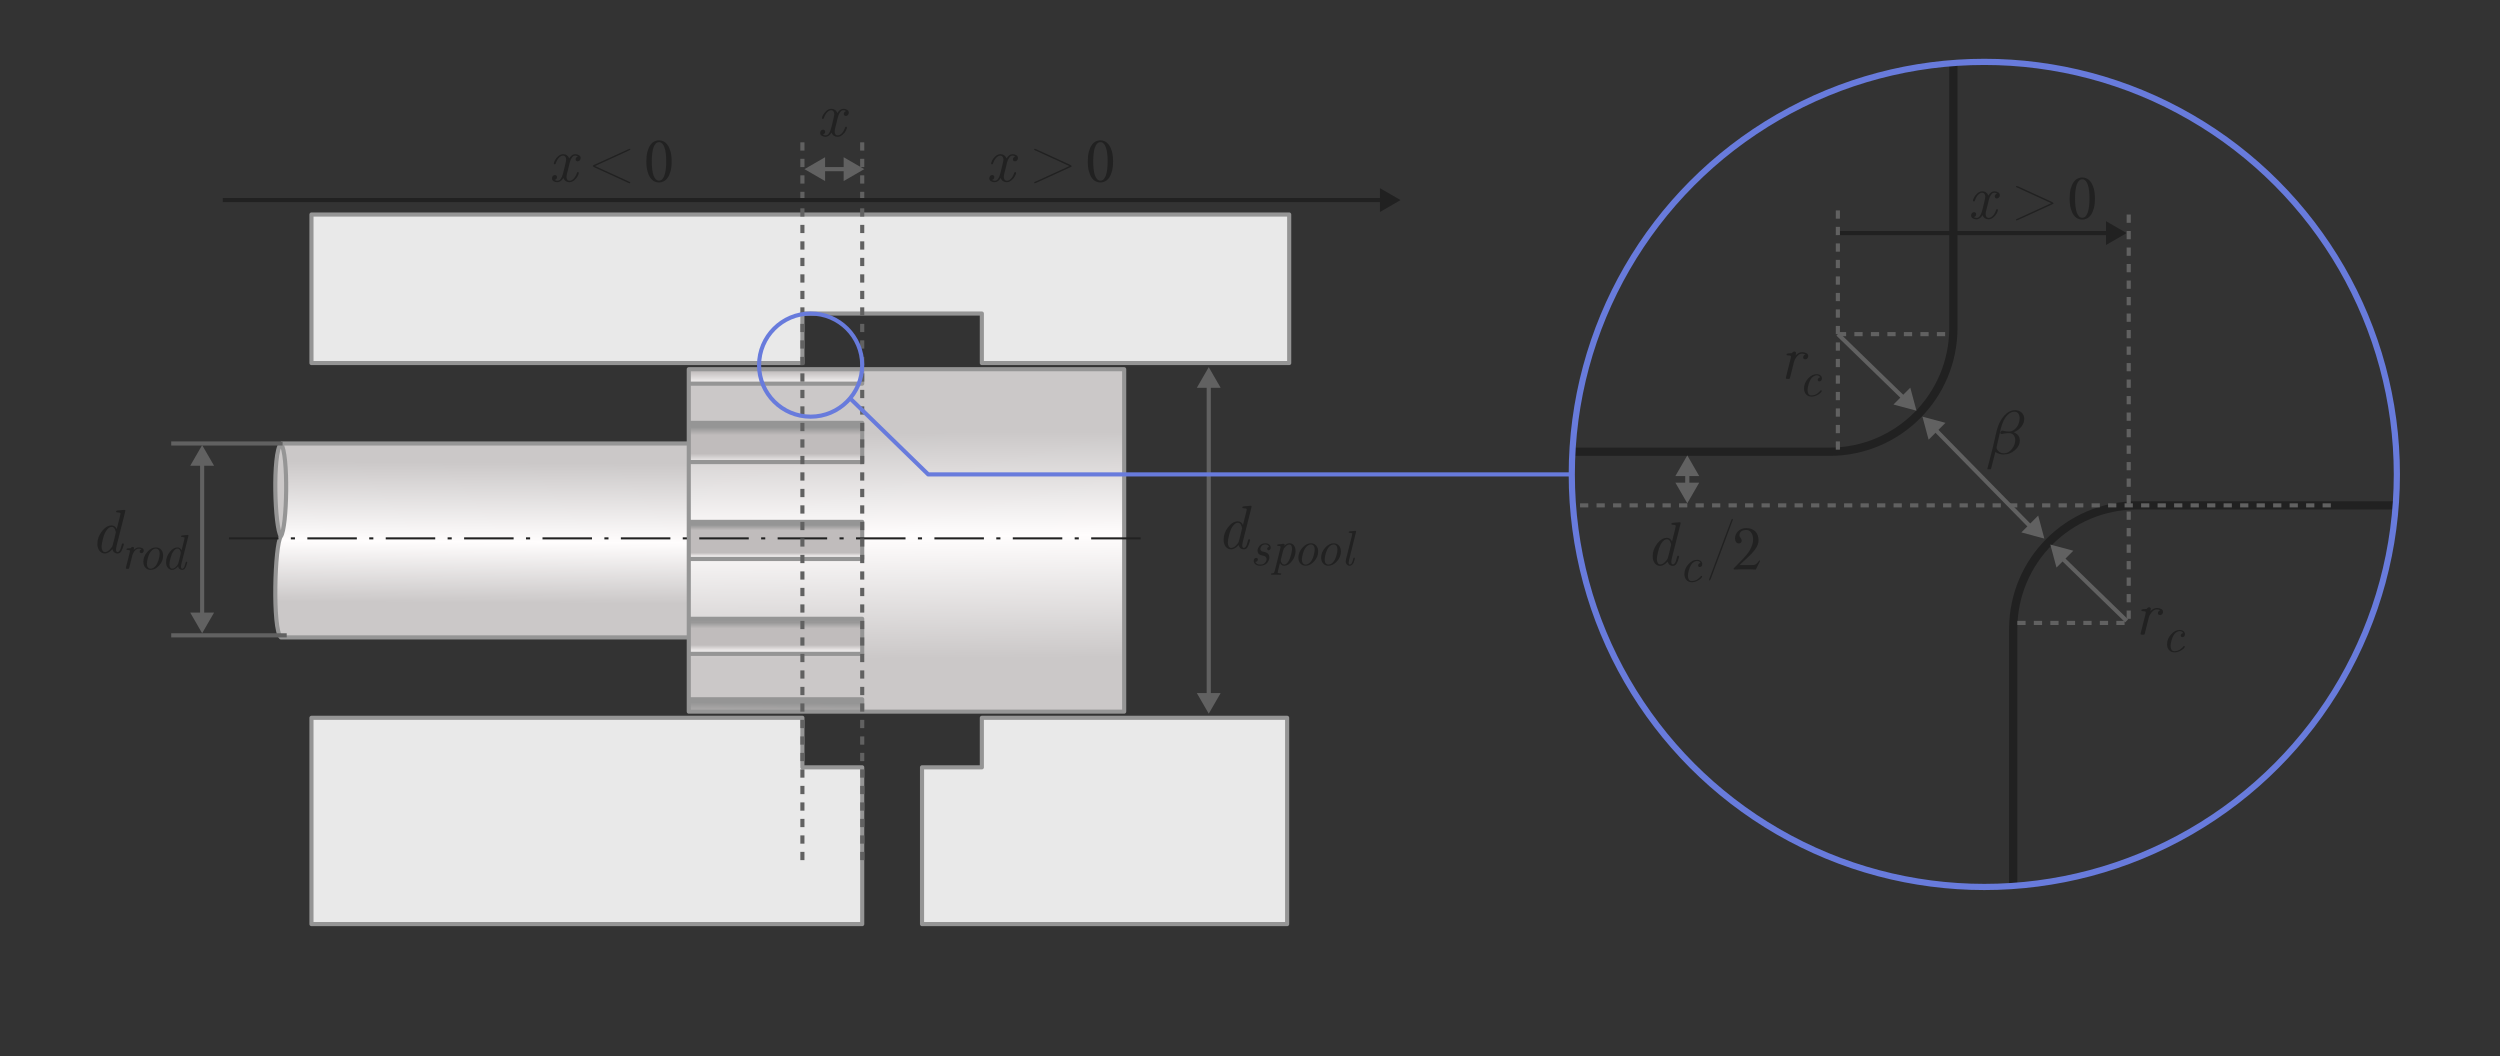 <svg width="606" height="256" viewBox="0 0 606 256" fill="none" xmlns="http://www.w3.org/2000/svg">
<rect x="0" y="0" width="606" height="256" fill="#333333" stroke="none"/>
<path d="M68.086 107.5C70 110 69.586 128 68.086 130C66.586 128 66 110 68.086 107.5Z" fill="#CBC8C8"/>
<path d="M68.086 107.5C70 110 69.586 128 68.086 130C66.586 132 66 152.5 68.086 154.5H166.961V150L166.961 135.5L166.961 126.5V112V107.5H68.086Z" fill="url(#paint0_linear_421_212)"/>
<path fill-rule="evenodd" clip-rule="evenodd" d="M209 89.5H272.5V172.5H209V169.5H166.961L166.961 158.5H209V150H166.961L166.961 135.5H187.981H209V126.5H166.961V112H209V102.5H166.961V93H209V89.5Z" fill="url(#paint1_linear_421_212)"/>
<path d="M166.961 89.5V93H209V89.5H166.961Z" fill="url(#paint2_linear_421_212)"/>
<path d="M209 102.5H166.961V107.5V112H209V102.5Z" fill="url(#paint3_linear_421_212)"/>
<path d="M209 126.5H166.961L166.961 135.5H187.981H209V126.5Z" fill="url(#paint4_linear_421_212)"/>
<path d="M166.961 150V154.5L166.961 158.5H209V150H166.961Z" fill="url(#paint5_linear_421_212)"/>
<path d="M166.961 169.5V172.5H209V169.5H166.961Z" fill="url(#paint6_linear_421_212)"/>
<path d="M68.086 107.5C70 110 69.586 128 68.086 130M68.086 107.5C66 110 66.586 128 68.086 130M68.086 107.5H166.961M68.086 130C66.586 132 66 152.5 68.086 154.5H166.961M166.961 107.5V112M166.961 107.5V102.5M166.961 154.5V150M166.961 154.5L166.961 158.5M166.961 93V89.5H209M166.961 93V102.5M166.961 93H209V89.5M209 89.5H272.5V172.5H209M166.961 102.5H209V112H166.961M166.961 102.5V112M166.961 112V126.5M166.961 126.5H209V135.5H187.981H166.961M166.961 126.5L166.961 135.5M166.961 135.5L166.961 150M166.961 150H209V158.5H166.961M166.961 150L166.961 158.5M166.961 158.5L166.961 169.5M166.961 169.5V172.5H209M166.961 169.5H209V172.5" stroke="#959595" stroke-linejoin="round"/>
<path d="M41.5 107.5H68.5" stroke="#616161" stroke-linejoin="round"/>
<path d="M41.5 154H69.5" stroke="#616161" stroke-linejoin="round"/>
<path d="M23.604 131.839C23.604 130.741 23.968 129.723 24.695 128.785C25.428 127.843 26.209 127.372 27.039 127.372C27.61 127.372 28.03 127.667 28.299 128.258C28.377 127.906 28.497 127.423 28.658 126.808C28.819 126.192 28.951 125.675 29.053 125.255C29.161 124.835 29.214 124.586 29.214 124.508C29.214 124.327 29.034 124.234 28.672 124.229C28.316 124.225 28.138 124.151 28.138 124.01C28.138 123.849 28.291 123.753 28.599 123.724C29.62 123.636 30.135 123.592 30.145 123.592C30.306 123.592 30.386 123.661 30.386 123.797C30.386 123.875 30.367 123.976 30.328 124.098L28.328 132.037C28.186 132.589 28.118 132.984 28.123 133.224C28.123 133.619 28.25 133.817 28.504 133.817C28.504 133.817 28.506 133.817 28.511 133.817C28.663 133.817 28.802 133.734 28.929 133.568C29.061 133.397 29.156 133.226 29.214 133.055C29.273 132.884 29.339 132.662 29.412 132.389C29.49 132.115 29.534 131.957 29.544 131.913C29.583 131.771 29.669 131.703 29.8 131.708C29.942 131.708 30.013 131.771 30.013 131.898C30.013 131.947 30.003 132.013 29.983 132.096C29.812 132.755 29.62 133.265 29.405 133.626C29.19 133.988 28.877 134.168 28.467 134.168C28.189 134.168 27.935 134.083 27.706 133.912C27.481 133.741 27.33 133.475 27.252 133.114C26.622 133.812 26.016 134.164 25.435 134.168C24.893 134.168 24.451 133.951 24.109 133.517C23.773 133.077 23.604 132.518 23.604 131.839ZM24.622 132.499C24.622 132.84 24.688 133.146 24.82 133.414C24.952 133.683 25.166 133.817 25.464 133.817C25.806 133.817 26.155 133.646 26.512 133.304C26.873 132.958 27.12 132.65 27.252 132.381C27.271 132.333 27.413 131.795 27.676 130.77C27.94 129.745 28.072 129.181 28.072 129.078C28.072 128.839 27.986 128.553 27.815 128.221C27.649 127.884 27.391 127.716 27.039 127.716C26.6 127.716 26.175 128.021 25.765 128.631C25.442 129.09 25.171 129.752 24.952 130.616C24.732 131.48 24.622 132.108 24.622 132.499Z" fill="#212121"/>
<path d="M75.5 224V174H194.5V186H209V224H75.5Z" fill="#E9E9E9"/>
<path d="M312 174V224H223.5V186H238V174H312Z" fill="#E9E9E9"/>
<path d="M312.5 52H75.5V88H194.5V76H238V88H312.5V52Z" fill="#E9E9E9"/>
<path d="M75.5 224V174H194.5V186H209V224H75.5Z" stroke="#959595" stroke-linecap="round" stroke-linejoin="round"/>
<path d="M312 174V224H223.5V186H238V174H312Z" stroke="#959595" stroke-linecap="round" stroke-linejoin="round"/>
<path d="M312.5 52H75.5V88H194.5V76H238V88H312.5V52Z" stroke="#959595" stroke-linecap="round" stroke-linejoin="round"/>
<path d="M30.5 137.713C30.5 137.689 30.527 137.564 30.582 137.338L31.438 133.957C31.484 133.773 31.508 133.641 31.508 133.559C31.508 133.438 31.436 133.367 31.291 133.348C31.146 133.328 31.002 133.314 30.857 133.307C30.717 133.299 30.646 133.252 30.646 133.166C30.646 133.045 30.73 132.969 30.898 132.938C30.977 132.922 31.244 132.902 31.701 132.879C31.814 132.672 31.967 132.566 32.158 132.562C32.279 132.562 32.365 132.598 32.416 132.668C32.467 132.734 32.492 132.799 32.492 132.861C32.492 132.916 32.465 133.068 32.41 133.318C32.809 132.904 33.232 132.697 33.682 132.697C33.978 132.697 34.248 132.76 34.49 132.885C34.732 133.006 34.853 133.199 34.853 133.465C34.853 133.625 34.797 133.77 34.684 133.898C34.574 134.023 34.435 134.086 34.268 134.086C34.154 134.086 34.057 134.051 33.975 133.98C33.897 133.906 33.857 133.814 33.857 133.705C33.857 133.459 34.006 133.271 34.303 133.143C34.096 133.029 33.885 132.973 33.67 132.973C33.15 132.973 32.69 133.34 32.287 134.074C32.209 134.219 32.143 134.393 32.088 134.596C32.037 134.795 31.795 135.762 31.361 137.496C31.322 137.672 31.285 137.781 31.25 137.824C31.215 137.863 31.141 137.883 31.027 137.883H30.775C30.592 137.883 30.5 137.826 30.5 137.713ZM34.748 136.166C34.748 135.295 35.068 134.5 35.709 133.781C36.35 133.059 37.045 132.697 37.795 132.697C38.322 132.697 38.746 132.881 39.066 133.248C39.387 133.615 39.547 134.092 39.547 134.678C39.547 135.549 39.227 136.344 38.586 137.062C37.949 137.777 37.254 138.135 36.5 138.135C35.98 138.135 35.559 137.951 35.234 137.584C34.91 137.213 34.748 136.74 34.748 136.166ZM35.603 136.635C35.603 137.018 35.685 137.316 35.85 137.531C36.014 137.746 36.234 137.854 36.512 137.854C36.938 137.854 37.338 137.635 37.713 137.197C38.002 136.854 38.24 136.371 38.428 135.75C38.615 135.129 38.709 134.615 38.709 134.209C38.709 133.826 38.625 133.525 38.457 133.307C38.289 133.084 38.065 132.973 37.783 132.973C37.377 132.973 36.982 133.197 36.6 133.646C36.31 133.982 36.072 134.465 35.885 135.094C35.697 135.723 35.603 136.236 35.603 136.635ZM40.256 136.271C40.256 135.393 40.547 134.578 41.129 133.828C41.715 133.074 42.34 132.697 43.004 132.697C43.461 132.697 43.797 132.934 44.012 133.406C44.074 133.125 44.17 132.738 44.299 132.246C44.428 131.754 44.533 131.34 44.615 131.004C44.701 130.668 44.744 130.469 44.744 130.406C44.744 130.262 44.6 130.188 44.31 130.184C44.025 130.18 43.883 130.121 43.883 130.008C43.883 129.879 44.006 129.803 44.252 129.779C45.068 129.709 45.48 129.674 45.488 129.674C45.617 129.674 45.682 129.729 45.682 129.838C45.682 129.9 45.666 129.98 45.635 130.078L44.035 136.43C43.922 136.871 43.867 137.188 43.871 137.379C43.871 137.695 43.973 137.854 44.176 137.854C44.176 137.854 44.178 137.854 44.182 137.854C44.303 137.854 44.414 137.787 44.516 137.654C44.621 137.518 44.697 137.381 44.744 137.244C44.791 137.107 44.844 136.93 44.902 136.711C44.965 136.492 45 136.365 45.008 136.33C45.039 136.217 45.107 136.162 45.213 136.166C45.326 136.166 45.383 136.217 45.383 136.318C45.383 136.357 45.375 136.41 45.359 136.477C45.223 137.004 45.068 137.412 44.897 137.701C44.725 137.99 44.475 138.135 44.147 138.135C43.924 138.135 43.721 138.066 43.537 137.93C43.357 137.793 43.236 137.58 43.174 137.291C42.67 137.85 42.185 138.131 41.721 138.135C41.287 138.135 40.934 137.961 40.66 137.613C40.391 137.262 40.256 136.814 40.256 136.271ZM41.07 136.799C41.07 137.072 41.123 137.316 41.228 137.531C41.334 137.746 41.506 137.854 41.744 137.854C42.018 137.854 42.297 137.717 42.582 137.443C42.871 137.166 43.068 136.92 43.174 136.705C43.19 136.666 43.303 136.236 43.514 135.416C43.725 134.596 43.83 134.145 43.83 134.062C43.83 133.871 43.762 133.643 43.625 133.377C43.492 133.107 43.285 132.973 43.004 132.973C42.652 132.973 42.312 133.217 41.984 133.705C41.727 134.072 41.51 134.602 41.334 135.293C41.158 135.984 41.07 136.486 41.07 136.799Z" fill="#212121"/>
<path d="M49 111V150.5" stroke="#616161"/>
<path d="M49 107.894L46.113 112.894H51.887L49 107.894Z" fill="#616161"/>
<path d="M49 153.5L51.887 148.5H46.113L49 153.5Z" fill="#616161"/>
<path d="M198 41H206.5" stroke="#616161"/>
<path d="M195 41L200 43.887V38.113L195 41Z" fill="#616161"/>
<path d="M209.5 41L204.5 38.113V43.887L209.5 41Z" fill="#616161"/>
<path d="M296.604 130.839C296.604 129.741 296.968 128.723 297.695 127.785C298.428 126.843 299.209 126.372 300.039 126.372C300.61 126.372 301.03 126.667 301.299 127.258C301.377 126.906 301.497 126.423 301.658 125.808C301.819 125.192 301.951 124.675 302.053 124.255C302.161 123.835 302.214 123.586 302.214 123.508C302.214 123.327 302.034 123.234 301.672 123.229C301.316 123.225 301.138 123.151 301.138 123.01C301.138 122.849 301.292 122.753 301.599 122.724C302.62 122.636 303.135 122.592 303.145 122.592C303.306 122.592 303.386 122.661 303.386 122.797C303.386 122.875 303.367 122.976 303.328 123.098L301.328 131.037C301.187 131.589 301.118 131.984 301.123 132.224C301.123 132.619 301.25 132.817 301.504 132.817C301.504 132.817 301.506 132.817 301.511 132.817C301.663 132.817 301.802 132.734 301.929 132.568C302.061 132.397 302.156 132.226 302.214 132.055C302.273 131.884 302.339 131.662 302.412 131.389C302.49 131.115 302.534 130.957 302.544 130.913C302.583 130.771 302.668 130.703 302.8 130.708C302.942 130.708 303.013 130.771 303.013 130.898C303.013 130.947 303.003 131.013 302.983 131.096C302.812 131.755 302.62 132.265 302.405 132.626C302.19 132.988 301.877 133.168 301.467 133.168C301.189 133.168 300.935 133.083 300.706 132.912C300.481 132.741 300.33 132.475 300.251 132.114C299.622 132.812 299.016 133.164 298.435 133.168C297.893 133.168 297.451 132.951 297.109 132.517C296.772 132.077 296.604 131.518 296.604 130.839ZM297.622 131.499C297.622 131.84 297.688 132.146 297.82 132.414C297.952 132.683 298.167 132.817 298.464 132.817C298.806 132.817 299.155 132.646 299.512 132.304C299.873 131.958 300.12 131.65 300.251 131.381C300.271 131.333 300.413 130.795 300.676 129.77C300.94 128.745 301.072 128.181 301.072 128.078C301.072 127.839 300.986 127.553 300.815 127.221C300.649 126.884 300.391 126.716 300.039 126.716C299.6 126.716 299.175 127.021 298.765 127.631C298.442 128.09 298.171 128.752 297.952 129.616C297.732 130.48 297.622 131.108 297.622 131.499Z" fill="#212121"/>
<path d="M303.902 135.969C303.902 135.723 303.965 135.537 304.09 135.412C304.219 135.287 304.355 135.225 304.5 135.225C304.621 135.225 304.719 135.264 304.793 135.342C304.871 135.416 304.91 135.508 304.91 135.617C304.91 135.738 304.861 135.863 304.764 135.992C304.666 136.121 304.51 136.189 304.295 136.197C304.471 136.643 304.857 136.865 305.455 136.865C305.459 136.865 305.465 136.865 305.473 136.865C305.969 136.865 306.35 136.721 306.615 136.432C306.885 136.139 307.02 135.836 307.02 135.523C307.02 135.332 306.963 135.172 306.85 135.043C306.74 134.914 306.627 134.83 306.51 134.791C306.393 134.752 306.229 134.709 306.018 134.662C305.807 134.611 305.672 134.578 305.613 134.562C305.406 134.5 305.225 134.379 305.068 134.199C304.912 134.02 304.834 133.781 304.834 133.484C304.834 133.07 304.998 132.67 305.326 132.283C305.654 131.893 306.123 131.697 306.732 131.697C307.107 131.697 307.414 131.791 307.652 131.979C307.895 132.166 308.016 132.416 308.016 132.729C308.016 132.951 307.963 133.115 307.857 133.221C307.756 133.326 307.641 133.379 307.512 133.379C307.414 133.379 307.332 133.348 307.266 133.285C307.199 133.219 307.166 133.137 307.166 133.039C307.166 132.934 307.205 132.836 307.283 132.746C307.365 132.652 307.477 132.59 307.617 132.559C307.488 132.168 307.189 131.973 306.721 131.973C306.338 131.973 306.041 132.092 305.83 132.33C305.623 132.564 305.52 132.809 305.52 133.062C305.52 133.117 305.525 133.17 305.537 133.221C305.549 133.268 305.562 133.311 305.578 133.35C305.594 133.385 305.615 133.418 305.643 133.449C305.674 133.48 305.701 133.508 305.725 133.531C305.748 133.555 305.777 133.578 305.812 133.602C305.848 133.621 305.879 133.637 305.906 133.648C305.938 133.66 305.973 133.672 306.012 133.684C306.051 133.695 306.078 133.703 306.094 133.707C306.109 133.711 306.133 133.717 306.164 133.725C306.199 133.732 306.221 133.736 306.229 133.736C306.236 133.736 306.271 133.742 306.334 133.754C306.4 133.766 306.457 133.777 306.504 133.789C306.551 133.801 306.617 133.82 306.703 133.848C306.793 133.871 306.869 133.9 306.932 133.936C306.998 133.971 307.072 134.014 307.154 134.064C307.24 134.111 307.312 134.168 307.371 134.234C307.434 134.301 307.49 134.375 307.541 134.457C307.592 134.535 307.631 134.631 307.658 134.744C307.689 134.857 307.705 134.977 307.705 135.102C307.705 135.301 307.662 135.512 307.576 135.734C307.494 135.953 307.371 136.172 307.207 136.391C307.043 136.605 306.809 136.783 306.504 136.924C306.199 137.064 305.852 137.135 305.461 137.135C305.004 137.135 304.629 137.027 304.336 136.812C304.047 136.594 303.902 136.312 303.902 135.969ZM308.08 139.174C308.08 139.045 308.188 138.975 308.402 138.963C308.617 138.951 308.762 138.904 308.836 138.822C308.875 138.768 308.934 138.607 309.012 138.342L310.324 133.062C310.387 132.824 310.418 132.66 310.418 132.57C310.418 132.449 310.348 132.379 310.207 132.359C310.066 132.34 309.924 132.326 309.779 132.318C309.639 132.311 309.568 132.26 309.568 132.166C309.568 132.061 309.631 131.992 309.756 131.961C309.885 131.93 310.174 131.902 310.623 131.879C310.693 131.84 310.801 131.818 310.945 131.814H311.045C311.174 131.814 311.264 131.826 311.314 131.85C311.365 131.869 311.391 131.914 311.391 131.984C311.391 132 311.367 132.104 311.32 132.295C311.762 131.889 312.182 131.686 312.58 131.686C313.021 131.686 313.375 131.861 313.641 132.213C313.91 132.564 314.045 133.012 314.045 133.555C314.045 134.441 313.752 135.262 313.166 136.016C312.584 136.77 311.955 137.146 311.279 137.146C310.865 137.146 310.525 136.922 310.26 136.473C310.229 136.617 310.164 136.875 310.066 137.246C309.973 137.617 309.889 137.951 309.814 138.248C309.744 138.545 309.709 138.713 309.709 138.752C309.709 138.889 309.842 138.959 310.107 138.963C310.377 138.967 310.529 138.996 310.564 139.051C310.58 139.082 310.588 139.105 310.588 139.121C310.588 139.168 310.562 139.213 310.512 139.256C310.465 139.303 310.406 139.326 310.336 139.326C310.297 139.326 310.164 139.322 309.938 139.314C309.715 139.307 309.471 139.303 309.205 139.303C309.045 139.303 308.871 139.305 308.684 139.309C308.496 139.312 308.383 139.314 308.344 139.314C308.238 139.314 308.168 139.305 308.133 139.285C308.098 139.266 308.08 139.229 308.08 139.174ZM310.465 135.752C310.465 135.857 310.484 135.986 310.523 136.139C310.566 136.287 310.654 136.441 310.787 136.602C310.924 136.762 311.088 136.842 311.279 136.842C311.576 136.842 311.852 136.686 312.105 136.373C312.363 136.057 312.566 135.678 312.715 135.236C312.863 134.795 312.979 134.375 313.061 133.977C313.146 133.578 313.189 133.262 313.189 133.027C313.189 132.699 313.131 132.443 313.014 132.26C312.9 132.076 312.744 131.984 312.545 131.984C312.119 131.984 311.682 132.309 311.232 132.957C311.154 133.086 311.086 133.254 311.027 133.461C311.012 133.492 310.84 134.164 310.512 135.477C310.48 135.637 310.465 135.729 310.465 135.752ZM314.725 135.166C314.725 134.295 315.045 133.5 315.686 132.781C316.326 132.059 317.021 131.697 317.771 131.697C318.299 131.697 318.723 131.881 319.043 132.248C319.363 132.615 319.523 133.092 319.523 133.678C319.523 134.549 319.203 135.344 318.562 136.062C317.926 136.777 317.23 137.135 316.477 137.135C315.957 137.135 315.535 136.951 315.211 136.584C314.887 136.213 314.725 135.74 314.725 135.166ZM315.58 135.635C315.58 136.018 315.662 136.316 315.826 136.531C315.99 136.746 316.211 136.854 316.488 136.854C316.914 136.854 317.314 136.635 317.689 136.197C317.979 135.854 318.217 135.371 318.404 134.75C318.592 134.129 318.686 133.615 318.686 133.209C318.686 132.826 318.602 132.525 318.434 132.307C318.266 132.084 318.041 131.973 317.76 131.973C317.354 131.973 316.959 132.197 316.576 132.646C316.287 132.982 316.049 133.465 315.861 134.094C315.674 134.723 315.58 135.236 315.58 135.635ZM320.244 135.166C320.244 134.295 320.564 133.5 321.205 132.781C321.846 132.059 322.541 131.697 323.291 131.697C323.818 131.697 324.242 131.881 324.562 132.248C324.883 132.615 325.043 133.092 325.043 133.678C325.043 134.549 324.723 135.344 324.082 136.062C323.445 136.777 322.75 137.135 321.996 137.135C321.477 137.135 321.055 136.951 320.73 136.584C320.406 136.213 320.244 135.74 320.244 135.166ZM321.1 135.635C321.1 136.018 321.182 136.316 321.346 136.531C321.51 136.746 321.73 136.854 322.008 136.854C322.434 136.854 322.834 136.635 323.209 136.197C323.498 135.854 323.736 135.371 323.924 134.75C324.111 134.129 324.205 133.615 324.205 133.209C324.205 132.826 324.121 132.525 323.953 132.307C323.785 132.084 323.561 131.973 323.279 131.973C322.873 131.973 322.479 132.197 322.096 132.646C321.807 132.982 321.568 133.465 321.381 134.094C321.193 134.723 321.1 135.236 321.1 135.635ZM326.191 136.051C326.191 135.953 326.232 135.734 326.314 135.395L327.709 129.834C327.764 129.611 327.791 129.469 327.791 129.406C327.791 129.262 327.65 129.188 327.369 129.184C327.088 129.18 326.939 129.133 326.924 129.043C326.916 128.973 326.936 128.918 326.982 128.879C327.033 128.836 327.072 128.812 327.1 128.809C327.127 128.805 327.174 128.799 327.24 128.791C327.361 128.783 327.527 128.77 327.738 128.75C327.949 128.73 328.129 128.713 328.277 128.697C328.426 128.682 328.508 128.674 328.523 128.674C328.66 128.674 328.729 128.729 328.729 128.838C328.729 128.869 328.719 128.91 328.699 128.961C328.684 129.008 328.676 129.035 328.676 129.043L327.023 135.717C326.953 136.029 326.916 136.254 326.912 136.391C326.912 136.699 327.016 136.854 327.223 136.854C327.223 136.854 327.225 136.854 327.229 136.854C327.291 136.854 327.354 136.834 327.416 136.795C327.482 136.756 327.541 136.695 327.592 136.613C327.643 136.527 327.688 136.447 327.727 136.373C327.77 136.295 327.809 136.199 327.844 136.086C327.879 135.969 327.906 135.877 327.926 135.811C327.949 135.74 327.975 135.652 328.002 135.547C328.029 135.438 328.043 135.377 328.043 135.365C328.082 135.229 328.15 135.162 328.248 135.166C328.361 135.166 328.416 135.217 328.412 135.318C328.412 135.494 328.328 135.811 328.16 136.268C327.93 136.842 327.605 137.131 327.188 137.135C326.891 137.135 326.65 137.031 326.467 136.824C326.283 136.613 326.191 136.355 326.191 136.051Z" fill="#212121"/>
<path d="M293 92V169.5" stroke="#616161"/>
<path d="M293 89L290.113 94H295.887L293 89Z" fill="#616161"/>
<path d="M293 173L295.887 168H290.113L293 173Z" fill="#616161"/>
<path d="M198.798 32.224C198.798 32.014 198.864 31.828 198.996 31.667C199.133 31.506 199.306 31.425 199.516 31.425C199.667 31.425 199.79 31.474 199.882 31.572C199.975 31.665 200.021 31.782 200.021 31.923C200.021 32.265 199.829 32.499 199.443 32.627C199.663 32.753 199.875 32.817 200.08 32.817C200.09 32.817 200.097 32.817 200.102 32.817C200.263 32.817 200.41 32.783 200.542 32.714C200.678 32.646 200.8 32.531 200.908 32.37C201.02 32.209 201.113 32.053 201.186 31.901C201.264 31.745 201.345 31.52 201.428 31.227C201.511 30.93 201.577 30.681 201.625 30.48C201.679 30.28 201.75 29.987 201.838 29.602C201.931 29.216 202.001 28.913 202.05 28.693C202.172 28.161 202.233 27.822 202.233 27.675C202.233 27.387 202.165 27.155 202.028 26.98C201.892 26.804 201.713 26.716 201.494 26.716C201.152 26.716 200.825 26.879 200.512 27.206C200.2 27.529 199.953 27.944 199.772 28.452C199.763 28.471 199.753 28.503 199.743 28.547C199.733 28.586 199.721 28.613 199.707 28.627C199.697 28.642 199.685 28.666 199.67 28.701C199.655 28.735 199.638 28.762 199.619 28.781C199.599 28.796 199.577 28.808 199.553 28.818C199.528 28.828 199.497 28.832 199.458 28.832C199.316 28.832 199.245 28.767 199.245 28.635C199.245 28.474 199.328 28.225 199.494 27.888C199.66 27.546 199.929 27.209 200.3 26.877C200.676 26.54 201.088 26.372 201.538 26.372H201.552C202.221 26.381 202.702 26.726 202.995 27.404C203.376 26.716 203.867 26.372 204.467 26.372C204.775 26.372 205.065 26.452 205.339 26.613C205.617 26.77 205.756 27.004 205.756 27.316C205.756 27.546 205.681 27.736 205.529 27.888C205.378 28.034 205.207 28.107 205.017 28.107C204.875 28.107 204.758 28.064 204.665 27.976C204.572 27.883 204.526 27.768 204.526 27.631C204.526 27.48 204.575 27.338 204.672 27.206C204.775 27.07 204.917 26.977 205.097 26.928C204.907 26.787 204.692 26.716 204.453 26.716C204.321 26.716 204.189 26.743 204.057 26.796C203.93 26.85 203.769 27.019 203.574 27.302C203.378 27.58 203.22 27.959 203.098 28.437C203.01 28.789 202.922 29.145 202.834 29.506C202.751 29.868 202.688 30.136 202.644 30.312C202.6 30.483 202.551 30.664 202.497 30.854C202.448 31.044 202.417 31.181 202.402 31.264C202.387 31.342 202.373 31.428 202.358 31.52C202.343 31.608 202.333 31.674 202.329 31.718C202.324 31.762 202.321 31.818 202.321 31.887C202.321 32.155 202.385 32.377 202.512 32.553C202.644 32.729 202.824 32.817 203.054 32.817C203.396 32.817 203.725 32.656 204.042 32.334C204.365 32.006 204.611 31.589 204.782 31.081C204.792 31.061 204.804 31.032 204.819 30.993C204.833 30.949 204.843 30.918 204.848 30.898C204.853 30.878 204.863 30.854 204.877 30.825C204.892 30.795 204.909 30.773 204.929 30.759C204.948 30.744 204.97 30.732 204.995 30.722C205.024 30.712 205.058 30.707 205.097 30.707C205.239 30.707 205.307 30.771 205.302 30.898C205.302 31.059 205.219 31.311 205.053 31.652C204.892 31.989 204.621 32.326 204.24 32.663C203.859 33 203.449 33.169 203.01 33.169C202.731 33.169 202.456 33.09 202.182 32.934C201.914 32.778 201.708 32.514 201.567 32.143C201.435 32.334 201.323 32.487 201.23 32.605C201.137 32.717 200.983 32.839 200.769 32.971C200.554 33.102 200.327 33.169 200.087 33.169C199.755 33.169 199.458 33.085 199.194 32.919C198.93 32.753 198.798 32.522 198.798 32.224Z" fill="#212121"/>
<path d="M239.798 43.224C239.798 43.014 239.864 42.828 239.996 42.667C240.133 42.506 240.306 42.425 240.516 42.425C240.667 42.425 240.79 42.474 240.882 42.572C240.975 42.665 241.021 42.782 241.021 42.923C241.021 43.265 240.829 43.499 240.443 43.627C240.663 43.753 240.875 43.817 241.08 43.817C241.09 43.817 241.097 43.817 241.102 43.817C241.263 43.817 241.41 43.783 241.542 43.714C241.678 43.646 241.8 43.531 241.908 43.37C242.02 43.209 242.113 43.053 242.186 42.901C242.264 42.745 242.345 42.52 242.428 42.227C242.511 41.93 242.577 41.681 242.625 41.48C242.679 41.28 242.75 40.987 242.838 40.602C242.931 40.216 243.001 39.913 243.05 39.693C243.172 39.161 243.233 38.822 243.233 38.675C243.233 38.387 243.165 38.155 243.028 37.98C242.892 37.804 242.713 37.716 242.494 37.716C242.152 37.716 241.825 37.879 241.512 38.206C241.2 38.529 240.953 38.944 240.772 39.452C240.763 39.471 240.753 39.503 240.743 39.547C240.733 39.586 240.721 39.613 240.707 39.627C240.697 39.642 240.685 39.666 240.67 39.701C240.655 39.735 240.638 39.762 240.619 39.781C240.599 39.796 240.577 39.808 240.553 39.818C240.528 39.828 240.497 39.833 240.458 39.833C240.316 39.833 240.245 39.767 240.245 39.635C240.245 39.474 240.328 39.225 240.494 38.888C240.66 38.546 240.929 38.209 241.3 37.877C241.676 37.54 242.088 37.372 242.538 37.372H242.552C243.221 37.381 243.702 37.726 243.995 38.404C244.376 37.716 244.867 37.372 245.467 37.372C245.775 37.372 246.065 37.452 246.339 37.613C246.617 37.77 246.756 38.004 246.756 38.316C246.756 38.546 246.681 38.736 246.529 38.888C246.378 39.034 246.207 39.107 246.017 39.107C245.875 39.107 245.758 39.063 245.665 38.976C245.572 38.883 245.526 38.768 245.526 38.631C245.526 38.48 245.575 38.338 245.672 38.206C245.775 38.07 245.917 37.977 246.097 37.928C245.907 37.787 245.692 37.716 245.453 37.716C245.321 37.716 245.189 37.743 245.057 37.796C244.93 37.85 244.769 38.019 244.574 38.302C244.378 38.58 244.22 38.959 244.098 39.437C244.01 39.789 243.922 40.145 243.834 40.506C243.751 40.868 243.688 41.136 243.644 41.312C243.6 41.483 243.551 41.664 243.497 41.854C243.448 42.044 243.417 42.181 243.402 42.264C243.387 42.342 243.373 42.428 243.358 42.52C243.343 42.608 243.333 42.674 243.329 42.718C243.324 42.762 243.321 42.818 243.321 42.887C243.321 43.155 243.385 43.377 243.512 43.553C243.644 43.729 243.824 43.817 244.054 43.817C244.396 43.817 244.725 43.656 245.042 43.334C245.365 43.006 245.611 42.589 245.782 42.081C245.792 42.062 245.804 42.032 245.819 41.993C245.833 41.949 245.843 41.917 245.848 41.898C245.853 41.878 245.863 41.854 245.877 41.825C245.892 41.795 245.909 41.773 245.929 41.759C245.948 41.744 245.97 41.732 245.995 41.722C246.024 41.712 246.058 41.708 246.097 41.708C246.239 41.708 246.307 41.771 246.302 41.898C246.302 42.059 246.219 42.31 246.053 42.652C245.892 42.989 245.621 43.326 245.24 43.663C244.859 44 244.449 44.169 244.01 44.169C243.731 44.169 243.456 44.09 243.182 43.934C242.914 43.778 242.708 43.514 242.567 43.143C242.435 43.334 242.323 43.487 242.23 43.605C242.137 43.717 241.983 43.839 241.769 43.971C241.554 44.102 241.327 44.169 241.087 44.169C240.755 44.169 240.458 44.085 240.194 43.919C239.93 43.753 239.798 43.522 239.798 43.224Z" fill="#212121"/>
<path d="M133.798 43.224C133.798 43.014 133.864 42.828 133.996 42.667C134.133 42.506 134.306 42.425 134.516 42.425C134.667 42.425 134.79 42.474 134.882 42.572C134.975 42.665 135.021 42.782 135.021 42.923C135.021 43.265 134.829 43.499 134.443 43.627C134.663 43.753 134.875 43.817 135.08 43.817C135.09 43.817 135.097 43.817 135.102 43.817C135.263 43.817 135.41 43.783 135.542 43.714C135.678 43.646 135.8 43.531 135.908 43.37C136.02 43.209 136.113 43.053 136.186 42.901C136.264 42.745 136.345 42.52 136.428 42.227C136.511 41.93 136.577 41.681 136.625 41.48C136.679 41.28 136.75 40.987 136.838 40.602C136.931 40.216 137.001 39.913 137.05 39.693C137.172 39.161 137.233 38.822 137.233 38.675C137.233 38.387 137.165 38.155 137.028 37.98C136.892 37.804 136.713 37.716 136.494 37.716C136.152 37.716 135.825 37.879 135.512 38.206C135.2 38.529 134.953 38.944 134.772 39.452C134.763 39.471 134.753 39.503 134.743 39.547C134.733 39.586 134.721 39.613 134.707 39.627C134.697 39.642 134.685 39.666 134.67 39.701C134.655 39.735 134.638 39.762 134.619 39.781C134.599 39.796 134.577 39.808 134.553 39.818C134.528 39.828 134.497 39.833 134.458 39.833C134.316 39.833 134.245 39.767 134.245 39.635C134.245 39.474 134.328 39.225 134.494 38.888C134.66 38.546 134.929 38.209 135.3 37.877C135.676 37.54 136.088 37.372 136.538 37.372H136.552C137.221 37.381 137.702 37.726 137.995 38.404C138.376 37.716 138.867 37.372 139.467 37.372C139.775 37.372 140.065 37.452 140.339 37.613C140.617 37.77 140.756 38.004 140.756 38.316C140.756 38.546 140.681 38.736 140.529 38.888C140.378 39.034 140.207 39.107 140.017 39.107C139.875 39.107 139.758 39.063 139.665 38.976C139.572 38.883 139.526 38.768 139.526 38.631C139.526 38.48 139.575 38.338 139.672 38.206C139.775 38.07 139.917 37.977 140.097 37.928C139.907 37.787 139.692 37.716 139.453 37.716C139.321 37.716 139.189 37.743 139.057 37.796C138.93 37.85 138.769 38.019 138.574 38.302C138.378 38.58 138.22 38.959 138.098 39.437C138.01 39.789 137.922 40.145 137.834 40.506C137.751 40.868 137.688 41.136 137.644 41.312C137.6 41.483 137.551 41.664 137.497 41.854C137.448 42.044 137.417 42.181 137.402 42.264C137.387 42.342 137.373 42.428 137.358 42.52C137.343 42.608 137.333 42.674 137.329 42.718C137.324 42.762 137.321 42.818 137.321 42.887C137.321 43.155 137.385 43.377 137.512 43.553C137.644 43.729 137.824 43.817 138.054 43.817C138.396 43.817 138.725 43.656 139.042 43.334C139.365 43.006 139.611 42.589 139.782 42.081C139.792 42.062 139.804 42.032 139.819 41.993C139.833 41.949 139.843 41.917 139.848 41.898C139.853 41.878 139.863 41.854 139.877 41.825C139.892 41.795 139.909 41.773 139.929 41.759C139.948 41.744 139.97 41.732 139.995 41.722C140.024 41.712 140.058 41.708 140.097 41.708C140.239 41.708 140.307 41.771 140.302 41.898C140.302 42.059 140.219 42.31 140.053 42.652C139.892 42.989 139.621 43.326 139.24 43.663C138.859 44 138.449 44.169 138.01 44.169C137.731 44.169 137.456 44.09 137.182 43.934C136.914 43.778 136.708 43.514 136.567 43.143C136.435 43.334 136.323 43.487 136.23 43.605C136.137 43.717 135.983 43.839 135.769 43.971C135.554 44.102 135.327 44.169 135.087 44.169C134.755 44.169 134.458 44.085 134.194 43.919C133.93 43.753 133.798 43.522 133.798 43.224Z" fill="#212121"/>
<path d="M55.5 130.5H278" stroke="#212121" stroke-width="0.5" stroke-linejoin="round" stroke-dasharray="12 3 1 3"/>
<path d="M194.5 34.5V210.5M209 34.5V210.5" stroke="#616161" stroke-linejoin="round" stroke-dasharray="2 2"/>
<path d="M143.677 40.25C143.677 40.191 143.702 40.145 143.75 40.111C143.804 40.072 143.926 40.008 144.117 39.92L152.247 36.2C152.427 36.112 152.552 36.068 152.62 36.068C152.732 36.068 152.789 36.117 152.789 36.214C152.789 36.302 152.667 36.398 152.422 36.5L145.105 39.847C144.617 40.077 144.327 40.211 144.234 40.25C144.424 40.328 144.71 40.458 145.091 40.638L152.422 44L152.503 44.029C152.552 44.049 152.593 44.068 152.627 44.088C152.662 44.107 152.696 44.134 152.73 44.169C152.769 44.208 152.789 44.247 152.789 44.286C152.789 44.383 152.732 44.432 152.62 44.432C152.552 44.432 152.427 44.388 152.247 44.3L144.117 40.58C143.843 40.419 143.697 40.309 143.677 40.25Z" fill="#212121"/>
<path d="M250.677 44.286C250.677 44.247 250.694 44.208 250.729 44.169C250.768 44.134 250.804 44.107 250.838 44.088C250.873 44.068 250.914 44.049 250.963 44.029L251.043 44L259.232 40.25C258.954 40.128 258.663 39.998 258.36 39.862L251.043 36.5L250.963 36.471C250.914 36.451 250.873 36.432 250.838 36.412C250.804 36.393 250.768 36.366 250.729 36.331C250.694 36.292 250.677 36.253 250.677 36.214C250.677 36.117 250.733 36.068 250.846 36.068C250.914 36.068 251.039 36.112 251.219 36.2L259.349 39.92C259.618 40.081 259.764 40.191 259.789 40.25C259.789 40.309 259.762 40.357 259.708 40.397C259.659 40.431 259.54 40.492 259.349 40.58L251.219 44.3C251.039 44.388 250.914 44.432 250.846 44.432C250.733 44.432 250.677 44.383 250.677 44.286Z" fill="#212121"/>
<path d="M159.75 34.46C159.45 34.46 159.19 34.57 158.97 34.79C158.75 35 158.565 35.31 158.415 35.72C158.275 36.12 158.17 36.61 158.1 37.19C158.03 37.76 157.995 38.4 157.995 39.11C157.995 39.82 158.03 40.465 158.1 41.045C158.17 41.625 158.275 42.12 158.415 42.53C158.565 42.93 158.75 43.24 158.97 43.46C159.19 43.68 159.45 43.79 159.75 43.79C160.05 43.79 160.305 43.68 160.515 43.46C160.735 43.24 160.915 42.93 161.055 42.53C161.205 42.12 161.315 41.625 161.385 41.045C161.455 40.465 161.49 39.82 161.49 39.11C161.49 38.4 161.455 37.76 161.385 37.19C161.315 36.61 161.205 36.12 161.055 35.72C160.915 35.31 160.735 35 160.515 34.79C160.305 34.57 160.05 34.46 159.75 34.46ZM159.735 34.01C160.105 34.01 160.475 34.1 160.845 34.28C161.215 34.46 161.545 34.755 161.835 35.165C162.125 35.565 162.36 36.09 162.54 36.74C162.72 37.39 162.81 38.185 162.81 39.125C162.81 40.065 162.72 40.86 162.54 41.51C162.36 42.16 162.125 42.69 161.835 43.1C161.545 43.5 161.215 43.79 160.845 43.97C160.475 44.15 160.105 44.24 159.735 44.24C159.355 44.24 158.98 44.15 158.61 43.97C158.25 43.79 157.925 43.5 157.635 43.1C157.355 42.69 157.125 42.16 156.945 41.51C156.765 40.86 156.675 40.065 156.675 39.125C156.675 38.185 156.765 37.39 156.945 36.74C157.125 36.09 157.355 35.565 157.635 35.165C157.925 34.755 158.25 34.46 158.61 34.28C158.98 34.1 159.355 34.01 159.735 34.01Z" fill="#212121"/>
<path d="M266.75 34.46C266.45 34.46 266.19 34.57 265.97 34.79C265.75 35 265.565 35.31 265.415 35.72C265.275 36.12 265.17 36.61 265.1 37.19C265.03 37.76 264.995 38.4 264.995 39.11C264.995 39.82 265.03 40.465 265.1 41.045C265.17 41.625 265.275 42.12 265.415 42.53C265.565 42.93 265.75 43.24 265.97 43.46C266.19 43.68 266.45 43.79 266.75 43.79C267.05 43.79 267.305 43.68 267.515 43.46C267.735 43.24 267.915 42.93 268.055 42.53C268.205 42.12 268.315 41.625 268.385 41.045C268.455 40.465 268.49 39.82 268.49 39.11C268.49 38.4 268.455 37.76 268.385 37.19C268.315 36.61 268.205 36.12 268.055 35.72C267.915 35.31 267.735 35 267.515 34.79C267.305 34.57 267.05 34.46 266.75 34.46ZM266.735 34.01C267.105 34.01 267.475 34.1 267.845 34.28C268.215 34.46 268.545 34.755 268.835 35.165C269.125 35.565 269.36 36.09 269.54 36.74C269.72 37.39 269.81 38.185 269.81 39.125C269.81 40.065 269.72 40.86 269.54 41.51C269.36 42.16 269.125 42.69 268.835 43.1C268.545 43.5 268.215 43.79 267.845 43.97C267.475 44.15 267.105 44.24 266.735 44.24C266.355 44.24 265.98 44.15 265.61 43.97C265.25 43.79 264.925 43.5 264.635 43.1C264.355 42.69 264.125 42.16 263.945 41.51C263.765 40.86 263.675 40.065 263.675 39.125C263.675 38.185 263.765 37.39 263.945 36.74C264.125 36.09 264.355 35.565 264.635 35.165C264.925 34.755 265.25 34.46 265.61 34.28C265.98 34.1 266.355 34.01 266.735 34.01Z" fill="#212121"/>
<path d="M54 48.5H336" stroke="#212121"/>
<path d="M339.5 48.5L334.5 45.613V51.387L339.5 48.5Z" fill="#212121"/>
<circle cx="196.5" cy="88.5" r="12.5" stroke="#687BDC"/>
<path d="M206 96.5L225 115H381" stroke="#687BDC" stroke-linejoin="round"/>
<path d="M473.5 15.237V79.5C473.5 96.068 460.069 109.5 443.5 109.5H381" stroke="#212121" stroke-width="2" stroke-linejoin="round"/>
<path d="M488 215V152.5C488 135.931 501.431 122.5 518 122.5H580.5" stroke="#212121" stroke-width="2" stroke-linejoin="round"/>
<path d="M477.798 52.224C477.798 52.014 477.864 51.828 477.996 51.667C478.133 51.506 478.306 51.425 478.516 51.425C478.667 51.425 478.79 51.474 478.882 51.572C478.975 51.665 479.021 51.782 479.021 51.923C479.021 52.265 478.829 52.499 478.443 52.627C478.663 52.753 478.875 52.817 479.08 52.817C479.09 52.817 479.097 52.817 479.102 52.817C479.263 52.817 479.41 52.783 479.542 52.714C479.678 52.646 479.8 52.531 479.908 52.37C480.02 52.209 480.113 52.053 480.186 51.901C480.264 51.745 480.345 51.52 480.428 51.227C480.511 50.93 480.577 50.681 480.625 50.48C480.679 50.28 480.75 49.987 480.838 49.602C480.931 49.216 481.001 48.913 481.05 48.693C481.172 48.161 481.233 47.822 481.233 47.675C481.233 47.387 481.165 47.155 481.028 46.98C480.892 46.804 480.713 46.716 480.494 46.716C480.152 46.716 479.825 46.879 479.512 47.206C479.2 47.529 478.953 47.944 478.772 48.452C478.763 48.471 478.753 48.503 478.743 48.547C478.733 48.586 478.721 48.613 478.707 48.627C478.697 48.642 478.685 48.666 478.67 48.701C478.655 48.735 478.638 48.762 478.619 48.781C478.599 48.796 478.577 48.808 478.553 48.818C478.528 48.828 478.497 48.833 478.458 48.833C478.316 48.833 478.245 48.767 478.245 48.635C478.245 48.474 478.328 48.225 478.494 47.888C478.66 47.546 478.929 47.209 479.3 46.877C479.676 46.54 480.088 46.372 480.538 46.372H480.552C481.221 46.381 481.702 46.726 481.995 47.404C482.376 46.716 482.867 46.372 483.467 46.372C483.775 46.372 484.065 46.452 484.339 46.613C484.617 46.77 484.756 47.004 484.756 47.316C484.756 47.546 484.681 47.736 484.529 47.888C484.378 48.034 484.207 48.107 484.017 48.107C483.875 48.107 483.758 48.063 483.665 47.976C483.572 47.883 483.526 47.768 483.526 47.631C483.526 47.48 483.575 47.338 483.672 47.206C483.775 47.07 483.917 46.977 484.097 46.928C483.907 46.787 483.692 46.716 483.453 46.716C483.321 46.716 483.189 46.743 483.057 46.796C482.93 46.85 482.769 47.019 482.574 47.302C482.378 47.58 482.22 47.959 482.098 48.437C482.01 48.789 481.922 49.145 481.834 49.506C481.751 49.868 481.688 50.136 481.644 50.312C481.6 50.483 481.551 50.664 481.497 50.854C481.448 51.044 481.417 51.181 481.402 51.264C481.387 51.342 481.373 51.428 481.358 51.52C481.343 51.608 481.333 51.674 481.329 51.718C481.324 51.762 481.321 51.818 481.321 51.887C481.321 52.155 481.385 52.377 481.512 52.553C481.644 52.729 481.824 52.817 482.054 52.817C482.396 52.817 482.725 52.656 483.042 52.334C483.365 52.006 483.611 51.589 483.782 51.081C483.792 51.062 483.804 51.032 483.819 50.993C483.833 50.949 483.843 50.917 483.848 50.898C483.853 50.878 483.863 50.854 483.877 50.825C483.892 50.795 483.909 50.773 483.929 50.759C483.948 50.744 483.97 50.732 483.995 50.722C484.024 50.712 484.058 50.708 484.097 50.708C484.239 50.708 484.307 50.771 484.302 50.898C484.302 51.059 484.219 51.31 484.053 51.652C483.892 51.989 483.621 52.326 483.24 52.663C482.859 53 482.449 53.169 482.01 53.169C481.731 53.169 481.456 53.09 481.182 52.934C480.914 52.778 480.708 52.514 480.567 52.143C480.435 52.334 480.323 52.487 480.23 52.605C480.137 52.717 479.983 52.839 479.769 52.971C479.554 53.102 479.327 53.169 479.087 53.169C478.755 53.169 478.458 53.085 478.194 52.919C477.93 52.753 477.798 52.522 477.798 52.224Z" fill="#212121"/>
<path d="M400.604 134.839C400.604 133.741 400.968 132.723 401.695 131.785C402.428 130.843 403.209 130.372 404.039 130.372C404.61 130.372 405.03 130.667 405.299 131.258C405.377 130.906 405.497 130.423 405.658 129.808C405.819 129.192 405.951 128.675 406.053 128.255C406.161 127.835 406.214 127.586 406.214 127.508C406.214 127.327 406.034 127.234 405.672 127.229C405.316 127.225 405.138 127.151 405.138 127.01C405.138 126.849 405.292 126.753 405.599 126.724C406.62 126.636 407.135 126.592 407.145 126.592C407.306 126.592 407.386 126.661 407.386 126.797C407.386 126.875 407.367 126.976 407.328 127.098L405.328 135.037C405.187 135.589 405.118 135.984 405.123 136.224C405.123 136.619 405.25 136.817 405.504 136.817C405.504 136.817 405.506 136.817 405.511 136.817C405.663 136.817 405.802 136.734 405.929 136.568C406.061 136.397 406.156 136.226 406.214 136.055C406.273 135.884 406.339 135.662 406.412 135.389C406.49 135.115 406.534 134.957 406.544 134.913C406.583 134.771 406.668 134.703 406.8 134.708C406.942 134.708 407.013 134.771 407.013 134.898C407.013 134.947 407.003 135.013 406.983 135.096C406.812 135.755 406.62 136.265 406.405 136.626C406.19 136.988 405.877 137.168 405.467 137.168C405.189 137.168 404.935 137.083 404.706 136.912C404.481 136.741 404.33 136.475 404.251 136.114C403.622 136.812 403.016 137.164 402.435 137.168C401.893 137.168 401.451 136.951 401.109 136.517C400.772 136.077 400.604 135.518 400.604 134.839ZM401.622 135.499C401.622 135.84 401.688 136.146 401.82 136.414C401.952 136.683 402.167 136.817 402.464 136.817C402.806 136.817 403.155 136.646 403.512 136.304C403.873 135.958 404.12 135.65 404.251 135.381C404.271 135.333 404.413 134.795 404.676 133.77C404.94 132.745 405.072 132.181 405.072 132.078C405.072 131.839 404.986 131.553 404.815 131.221C404.649 130.884 404.391 130.716 404.039 130.716C403.6 130.716 403.175 131.021 402.765 131.631C402.442 132.09 402.171 132.752 401.952 133.616C401.732 134.48 401.622 135.108 401.622 135.499Z" fill="#212121"/>
<path d="M414.274 140.552C414.274 140.503 414.294 140.42 414.333 140.303L419.511 126.468C419.672 126.048 419.777 125.823 419.826 125.794C419.846 125.784 419.87 125.779 419.899 125.779C419.987 125.779 420.034 125.835 420.039 125.948C420.039 126.026 420.021 126.094 419.987 126.153L414.692 140.303C414.55 140.562 414.458 140.701 414.414 140.721C414.321 140.721 414.274 140.665 414.274 140.552Z" fill="#212121"/>
<path d="M420.21 137.82L422.475 135.495C422.785 135.165 423.09 134.82 423.39 134.46C423.69 134.1 423.955 133.72 424.185 133.32C424.415 132.91 424.6 132.49 424.74 132.06C424.88 131.62 424.95 131.16 424.95 130.68C424.95 130.44 424.92 130.19 424.86 129.93C424.8 129.66 424.7 129.42 424.56 129.21C424.43 128.99 424.26 128.81 424.05 128.67C423.85 128.53 423.605 128.46 423.315 128.46C423.105 128.46 422.9 128.485 422.7 128.535C422.5 128.575 422.32 128.645 422.16 128.745C422.01 128.845 421.885 128.98 421.785 129.15C421.695 129.32 421.65 129.53 421.65 129.78C421.65 129.9 421.675 130.01 421.725 130.11C421.785 130.2 421.85 130.29 421.92 130.38C421.99 130.47 422.05 130.57 422.1 130.68C422.16 130.79 422.19 130.925 422.19 131.085C422.19 131.295 422.12 131.455 421.98 131.565C421.84 131.675 421.67 131.73 421.47 131.73C421.31 131.73 421.17 131.695 421.05 131.625C420.94 131.545 420.85 131.45 420.78 131.34C420.71 131.22 420.655 131.09 420.615 130.95C420.585 130.81 420.57 130.67 420.57 130.53C420.57 130.16 420.64 129.825 420.78 129.525C420.92 129.215 421.11 128.95 421.35 128.73C421.59 128.5 421.87 128.325 422.19 128.205C422.51 128.075 422.85 128.01 423.21 128.01C424.18 128.01 424.93 128.27 425.46 128.79C426 129.31 426.27 130.05 426.27 131.01C426.27 131.39 426.19 131.77 426.03 132.15C425.87 132.52 425.655 132.885 425.385 133.245C425.125 133.595 424.83 133.945 424.5 134.295C424.17 134.635 423.83 134.965 423.48 135.285C423.14 135.595 422.81 135.895 422.49 136.185C422.17 136.465 421.89 136.73 421.65 136.98H424.35C424.65 136.98 424.895 136.97 425.085 136.95C425.275 136.92 425.44 136.865 425.58 136.785C425.73 136.695 425.87 136.575 426 136.425C426.13 136.275 426.285 136.075 426.465 135.825L426.645 135.975L425.61 138.06C425.23 138.04 424.85 138.025 424.47 138.015C424.09 138.005 423.71 138 423.33 138C422.82 138 422.315 138.005 421.815 138.015C421.315 138.025 420.81 138.04 420.3 138.06L420.21 137.82Z" fill="#212121"/>
<path d="M518.875 153.641C518.875 153.612 518.909 153.456 518.978 153.172L520.047 148.946C520.105 148.717 520.135 148.551 520.135 148.448C520.135 148.297 520.044 148.209 519.864 148.185C519.683 148.16 519.502 148.143 519.322 148.133C519.146 148.124 519.058 148.065 519.058 147.958C519.058 147.806 519.163 147.711 519.373 147.672C519.471 147.652 519.805 147.628 520.376 147.599C520.518 147.34 520.708 147.208 520.948 147.203C521.099 147.203 521.207 147.247 521.27 147.335C521.333 147.418 521.365 147.499 521.365 147.577C521.365 147.645 521.331 147.835 521.263 148.148C521.761 147.63 522.291 147.372 522.852 147.372C523.223 147.372 523.56 147.45 523.863 147.606C524.166 147.757 524.317 147.999 524.317 148.331C524.317 148.531 524.246 148.712 524.104 148.873C523.968 149.029 523.794 149.107 523.584 149.107C523.443 149.107 523.321 149.063 523.218 148.976C523.121 148.883 523.072 148.768 523.072 148.631C523.072 148.324 523.257 148.089 523.628 147.928C523.37 147.787 523.106 147.716 522.837 147.716C522.188 147.716 521.612 148.175 521.109 149.093C521.011 149.273 520.928 149.491 520.86 149.745C520.796 149.994 520.494 151.202 519.952 153.37C519.903 153.59 519.856 153.727 519.812 153.78C519.769 153.829 519.676 153.854 519.534 153.854H519.219C518.99 153.854 518.875 153.783 518.875 153.641Z" fill="#212121"/>
<path d="M432.875 91.641C432.875 91.612 432.909 91.456 432.978 91.172L434.047 86.946C434.105 86.717 434.135 86.551 434.135 86.448C434.135 86.297 434.044 86.209 433.864 86.185C433.683 86.16 433.502 86.143 433.322 86.133C433.146 86.124 433.058 86.065 433.058 85.957C433.058 85.806 433.163 85.711 433.373 85.672C433.471 85.652 433.805 85.628 434.376 85.599C434.518 85.34 434.708 85.208 434.948 85.203C435.099 85.203 435.207 85.247 435.27 85.335C435.333 85.418 435.365 85.499 435.365 85.577C435.365 85.645 435.331 85.835 435.263 86.148C435.761 85.63 436.291 85.372 436.852 85.372C437.223 85.372 437.56 85.45 437.863 85.606C438.166 85.757 438.317 85.999 438.317 86.331C438.317 86.531 438.246 86.712 438.104 86.873C437.968 87.029 437.794 87.107 437.584 87.107C437.443 87.107 437.321 87.064 437.218 86.976C437.121 86.883 437.072 86.768 437.072 86.631C437.072 86.324 437.257 86.089 437.628 85.928C437.37 85.787 437.106 85.716 436.837 85.716C436.188 85.716 435.612 86.175 435.109 87.093C435.011 87.273 434.928 87.491 434.86 87.745C434.796 87.994 434.494 89.202 433.952 91.37C433.903 91.59 433.856 91.727 433.812 91.78C433.769 91.829 433.676 91.853 433.534 91.853H433.219C432.99 91.853 432.875 91.783 432.875 91.641Z" fill="#212121"/>
<path d="M408.295 139.166C408.295 138.287 408.617 137.49 409.262 136.775C409.906 136.057 410.6 135.697 411.342 135.697C411.709 135.697 412.016 135.793 412.262 135.984C412.508 136.176 412.631 136.424 412.631 136.729C412.631 136.975 412.566 137.156 412.438 137.273C412.309 137.391 412.168 137.449 412.016 137.449C411.902 137.449 411.807 137.414 411.729 137.344C411.654 137.27 411.617 137.176 411.617 137.062C411.617 137 411.629 136.934 411.652 136.863C411.68 136.789 411.74 136.711 411.834 136.629C411.932 136.543 412.061 136.492 412.221 136.477C412.061 136.141 411.771 135.973 411.354 135.973C411.225 135.973 411.086 136.002 410.938 136.061C410.793 136.115 410.619 136.215 410.416 136.359C410.217 136.5 410.023 136.738 409.836 137.074C409.648 137.41 409.49 137.818 409.361 138.299C409.221 138.811 409.15 139.24 409.15 139.588C409.15 139.951 409.227 140.254 409.379 140.496C409.535 140.734 409.773 140.854 410.094 140.854C410.383 140.854 410.664 140.803 410.938 140.701C411.215 140.596 411.455 140.455 411.658 140.279C411.865 140.104 412.008 139.977 412.086 139.898C412.168 139.816 412.248 139.723 412.326 139.617L412.338 139.605C412.393 139.566 412.449 139.57 412.508 139.617C412.57 139.66 412.602 139.709 412.602 139.764C412.602 139.861 412.5 140.014 412.297 140.221C412.094 140.428 411.783 140.633 411.365 140.836C410.951 141.035 410.52 141.135 410.07 141.135C409.543 141.135 409.115 140.951 408.787 140.584C408.459 140.213 408.295 139.74 408.295 139.166Z" fill="#212121"/>
<path d="M525.295 156.166C525.295 155.287 525.617 154.49 526.262 153.775C526.906 153.057 527.6 152.697 528.342 152.697C528.709 152.697 529.016 152.793 529.262 152.984C529.508 153.176 529.631 153.424 529.631 153.729C529.631 153.975 529.566 154.156 529.438 154.273C529.309 154.391 529.168 154.449 529.016 154.449C528.902 154.449 528.807 154.414 528.729 154.344C528.654 154.27 528.617 154.176 528.617 154.062C528.617 154 528.629 153.934 528.652 153.863C528.68 153.789 528.74 153.711 528.834 153.629C528.932 153.543 529.061 153.492 529.221 153.477C529.061 153.141 528.771 152.973 528.354 152.973C528.225 152.973 528.086 153.002 527.938 153.061C527.793 153.115 527.619 153.215 527.416 153.359C527.217 153.5 527.023 153.738 526.836 154.074C526.648 154.41 526.49 154.818 526.361 155.299C526.221 155.811 526.15 156.24 526.15 156.588C526.15 156.951 526.227 157.254 526.379 157.496C526.535 157.734 526.773 157.854 527.094 157.854C527.383 157.854 527.664 157.803 527.938 157.701C528.215 157.596 528.455 157.455 528.658 157.279C528.865 157.104 529.008 156.977 529.086 156.898C529.168 156.816 529.248 156.723 529.326 156.617L529.338 156.605C529.393 156.566 529.449 156.57 529.508 156.617C529.57 156.66 529.602 156.709 529.602 156.764C529.602 156.861 529.5 157.014 529.297 157.221C529.094 157.428 528.783 157.633 528.365 157.836C527.951 158.035 527.52 158.135 527.07 158.135C526.543 158.135 526.115 157.951 525.787 157.584C525.459 157.213 525.295 156.74 525.295 156.166Z" fill="#212121"/>
<path d="M437.295 94.166C437.295 93.287 437.617 92.49 438.262 91.775C438.906 91.057 439.6 90.697 440.342 90.697C440.709 90.697 441.016 90.793 441.262 90.984C441.508 91.176 441.631 91.424 441.631 91.728C441.631 91.975 441.566 92.156 441.438 92.273C441.309 92.391 441.168 92.449 441.016 92.449C440.902 92.449 440.807 92.414 440.729 92.344C440.654 92.269 440.617 92.176 440.617 92.062C440.617 92 440.629 91.934 440.652 91.863C440.68 91.789 440.74 91.711 440.834 91.629C440.932 91.543 441.061 91.492 441.221 91.477C441.061 91.141 440.771 90.973 440.354 90.973C440.225 90.973 440.086 91.002 439.938 91.061C439.793 91.115 439.619 91.215 439.416 91.359C439.217 91.5 439.023 91.738 438.836 92.074C438.648 92.41 438.49 92.818 438.361 93.299C438.221 93.811 438.15 94.24 438.15 94.588C438.15 94.951 438.227 95.254 438.379 95.496C438.535 95.734 438.773 95.853 439.094 95.853C439.383 95.853 439.664 95.803 439.938 95.701C440.215 95.596 440.455 95.455 440.658 95.279C440.865 95.103 441.008 94.977 441.086 94.898C441.168 94.816 441.248 94.723 441.326 94.617L441.338 94.606C441.393 94.566 441.449 94.57 441.508 94.617C441.57 94.66 441.602 94.709 441.602 94.764C441.602 94.861 441.5 95.014 441.297 95.221C441.094 95.428 440.783 95.633 440.365 95.836C439.951 96.035 439.52 96.135 439.07 96.135C438.543 96.135 438.115 95.951 437.787 95.584C437.459 95.213 437.295 94.74 437.295 94.166Z" fill="#212121"/>
<path d="M481.7 113.75C481.729 113.608 481.971 112.668 482.425 110.93C482.884 109.192 483.267 107.622 483.575 106.221C483.575 106.201 483.611 106.028 483.685 105.701C483.763 105.369 483.812 105.164 483.831 105.085C483.851 105.002 483.897 104.807 483.97 104.5C484.048 104.187 484.112 103.965 484.161 103.833C484.209 103.696 484.28 103.489 484.373 103.21C484.471 102.927 484.563 102.7 484.651 102.529C484.744 102.358 484.852 102.158 484.974 101.929C485.101 101.699 485.237 101.489 485.384 101.299C485.53 101.108 485.682 100.923 485.838 100.742C486.648 99.863 487.515 99.424 488.438 99.424C489.078 99.424 489.61 99.619 490.035 100.01C490.459 100.4 490.672 100.911 490.672 101.541C490.672 102.2 490.445 102.825 489.991 103.416C489.542 104.006 488.929 104.46 488.152 104.778C489.124 105.178 489.607 105.845 489.603 106.777C489.603 107.637 489.209 108.418 488.423 109.121C487.642 109.819 486.731 110.168 485.691 110.168C484.974 110.168 484.302 109.968 483.677 109.568L482.601 113.75H481.7ZM483.963 108.484C483.963 108.762 484.126 109.065 484.454 109.392C484.786 109.719 485.223 109.883 485.765 109.883C486.497 109.883 487.134 109.539 487.676 108.85C488.223 108.157 488.497 107.434 488.497 106.682C488.497 106.233 488.375 105.84 488.13 105.503C487.891 105.161 487.493 104.99 486.937 104.99C486.565 104.99 486.192 105.027 485.816 105.1C485.44 105.168 485.232 105.203 485.193 105.203C484.983 105.203 484.878 105.103 484.878 104.902C484.878 104.78 484.927 104.663 485.025 104.551C485.127 104.434 485.245 104.375 485.376 104.375C485.406 104.375 485.596 104.414 485.948 104.492C486.304 104.565 486.653 104.602 486.995 104.602H487.01C487.527 104.602 487.991 104.414 488.401 104.038C488.812 103.662 489.107 103.235 489.288 102.756C489.468 102.278 489.559 101.816 489.559 101.372C489.559 100.923 489.454 100.549 489.244 100.251C489.034 99.949 488.719 99.797 488.299 99.797C487.747 99.797 487.222 100.032 486.724 100.5C486.226 100.964 485.816 101.592 485.494 102.383C485.303 102.842 485.145 103.313 485.018 103.796C484.896 104.28 484.737 104.978 484.542 105.891C484.346 106.799 484.168 107.578 484.007 108.228C483.978 108.33 483.963 108.416 483.963 108.484Z" fill="#212121"/>
<path d="M488.677 53.286C488.677 53.247 488.694 53.208 488.729 53.169C488.768 53.134 488.804 53.107 488.838 53.088C488.873 53.068 488.914 53.049 488.963 53.029L489.043 53L497.232 49.25C496.954 49.128 496.663 48.998 496.36 48.862L489.043 45.5L488.963 45.471C488.914 45.451 488.873 45.432 488.838 45.412C488.804 45.393 488.768 45.366 488.729 45.331C488.694 45.292 488.677 45.253 488.677 45.214C488.677 45.117 488.733 45.068 488.846 45.068C488.914 45.068 489.039 45.112 489.219 45.2L497.349 48.92C497.618 49.081 497.764 49.191 497.789 49.25C497.789 49.309 497.762 49.357 497.708 49.397C497.659 49.431 497.54 49.492 497.349 49.58L489.219 53.3C489.039 53.388 488.914 53.432 488.846 53.432C488.733 53.432 488.677 53.383 488.677 53.286Z" fill="#212121"/>
<path d="M504.75 43.46C504.45 43.46 504.19 43.57 503.97 43.79C503.75 44 503.565 44.31 503.415 44.72C503.275 45.12 503.17 45.61 503.1 46.19C503.03 46.76 502.995 47.4 502.995 48.11C502.995 48.82 503.03 49.465 503.1 50.045C503.17 50.625 503.275 51.12 503.415 51.53C503.565 51.93 503.75 52.24 503.97 52.46C504.19 52.68 504.45 52.79 504.75 52.79C505.05 52.79 505.305 52.68 505.515 52.46C505.735 52.24 505.915 51.93 506.055 51.53C506.205 51.12 506.315 50.625 506.385 50.045C506.455 49.465 506.49 48.82 506.49 48.11C506.49 47.4 506.455 46.76 506.385 46.19C506.315 45.61 506.205 45.12 506.055 44.72C505.915 44.31 505.735 44 505.515 43.79C505.305 43.57 505.05 43.46 504.75 43.46ZM504.735 43.01C505.105 43.01 505.475 43.1 505.845 43.28C506.215 43.46 506.545 43.755 506.835 44.165C507.125 44.565 507.36 45.09 507.54 45.74C507.72 46.39 507.81 47.185 507.81 48.125C507.81 49.065 507.72 49.86 507.54 50.51C507.36 51.16 507.125 51.69 506.835 52.1C506.545 52.5 506.215 52.79 505.845 52.97C505.475 53.15 505.105 53.24 504.735 53.24C504.355 53.24 503.98 53.15 503.61 52.97C503.25 52.79 502.925 52.5 502.635 52.1C502.355 51.69 502.125 51.16 501.945 50.51C501.765 49.86 501.675 49.065 501.675 48.125C501.675 47.185 501.765 46.39 501.945 45.74C502.125 45.09 502.355 44.565 502.635 44.165C502.925 43.755 503.25 43.46 503.61 43.28C503.98 43.1 504.355 43.01 504.735 43.01Z" fill="#212121"/>
<path d="M445.5 56.5H513" stroke="#212121"/>
<path d="M409 113V120" stroke="#616161"/>
<path d="M445.5 81L463 98" stroke="#616161"/>
<path d="M468 103L493.5 129" stroke="#616161"/>
<path d="M498 133.5L515.5 150.5" stroke="#616161"/>
<path d="M515.5 56.5L510.5 53.613V59.387L515.5 56.5Z" fill="#212121"/>
<path d="M409 122L411.887 117H406.113L409 122Z" fill="#616161"/>
<path d="M409 110.394L406.113 115.394H411.887L409 110.394Z" fill="#616161"/>
<path d="M464.55 99.55L463.056 93.973L458.973 98.056L464.55 99.55Z" fill="#616161"/>
<path d="M466 101L467.494 106.577L471.577 102.494L466 101Z" fill="#616161"/>
<path d="M497 132L498.494 137.577L502.577 133.494L497 132Z" fill="#616161"/>
<path d="M495.55 130.55L494.056 124.973L489.973 129.056L495.55 130.55Z" fill="#616161"/>
<path d="M445.5 51V81M445.5 109V81M516 52V151H488M565 122.5H381M445.5 81H473.5" stroke="#616161" stroke-linejoin="round" stroke-dasharray="2 2"/>
<circle cx="481" cy="115" r="100" stroke="#687BDC" stroke-width="1.5"/>
<defs>
<linearGradient id="paint0_linear_421_212" x1="86.5" y1="90" x2="86" y2="176" gradientUnits="userSpaceOnUse">
<stop offset="0.255" stop-color="#CBC8C8"/>
<stop offset="0.478" stop-color="#FFFDFD"/>
<stop offset="0.65" stop-color="#CBC8C8"/>
</linearGradient>
<linearGradient id="paint1_linear_421_212" x1="191" y1="71.5" x2="191.685" y2="201.504" gradientUnits="userSpaceOnUse">
<stop offset="0.258" stop-color="#CBC8C8"/>
<stop offset="0.451" stop-color="#FFFDFD"/>
<stop offset="0.679" stop-color="#CBC8C8"/>
</linearGradient>
<linearGradient id="paint2_linear_421_212" x1="191" y1="84.5" x2="191" y2="95" gradientUnits="userSpaceOnUse">
<stop offset="0.514" stop-color="#C0BCBC"/>
<stop offset="0.73" stop-color="#E9E6E6"/>
</linearGradient>
<linearGradient id="paint3_linear_421_212" x1="189" y1="115.5" x2="189" y2="100" gradientUnits="userSpaceOnUse">
<stop offset="0.244" stop-color="#E9E6E6"/>
<stop offset="0.358" stop-color="#C0BCBC"/>
<stop offset="0.648" stop-color="#C0BCBC"/>
<stop offset="0.768" stop-color="#959595"/>
</linearGradient>
<linearGradient id="paint4_linear_421_212" x1="189.5" y1="123" x2="189.5" y2="140" gradientUnits="userSpaceOnUse">
<stop offset="0.252" stop-color="#959595"/>
<stop offset="0.325" stop-color="#C0BCBC"/>
<stop offset="0.647" stop-color="#C0BCBC"/>
<stop offset="0.689" stop-color="#E9E6E6"/>
</linearGradient>
<linearGradient id="paint5_linear_421_212" x1="194" y1="148" x2="194" y2="162" gradientUnits="userSpaceOnUse">
<stop offset="0.077" stop-color="#E9E6E6"/>
<stop offset="0.111" stop-color="#C0BCBC"/>
<stop offset="0.197" stop-color="#959595"/>
<stop offset="0.308" stop-color="#C0BCBC"/>
<stop offset="0.596" stop-color="#C0BCBC"/>
<stop offset="0.683" stop-color="#E9E6E6"/>
</linearGradient>
<linearGradient id="paint6_linear_421_212" x1="193" y1="166.5" x2="192.934" y2="177" gradientUnits="userSpaceOnUse">
<stop offset="0.376" stop-color="#959595"/>
<stop offset="0.703" stop-color="#C0BCBC"/>
</linearGradient>
</defs>
</svg>
